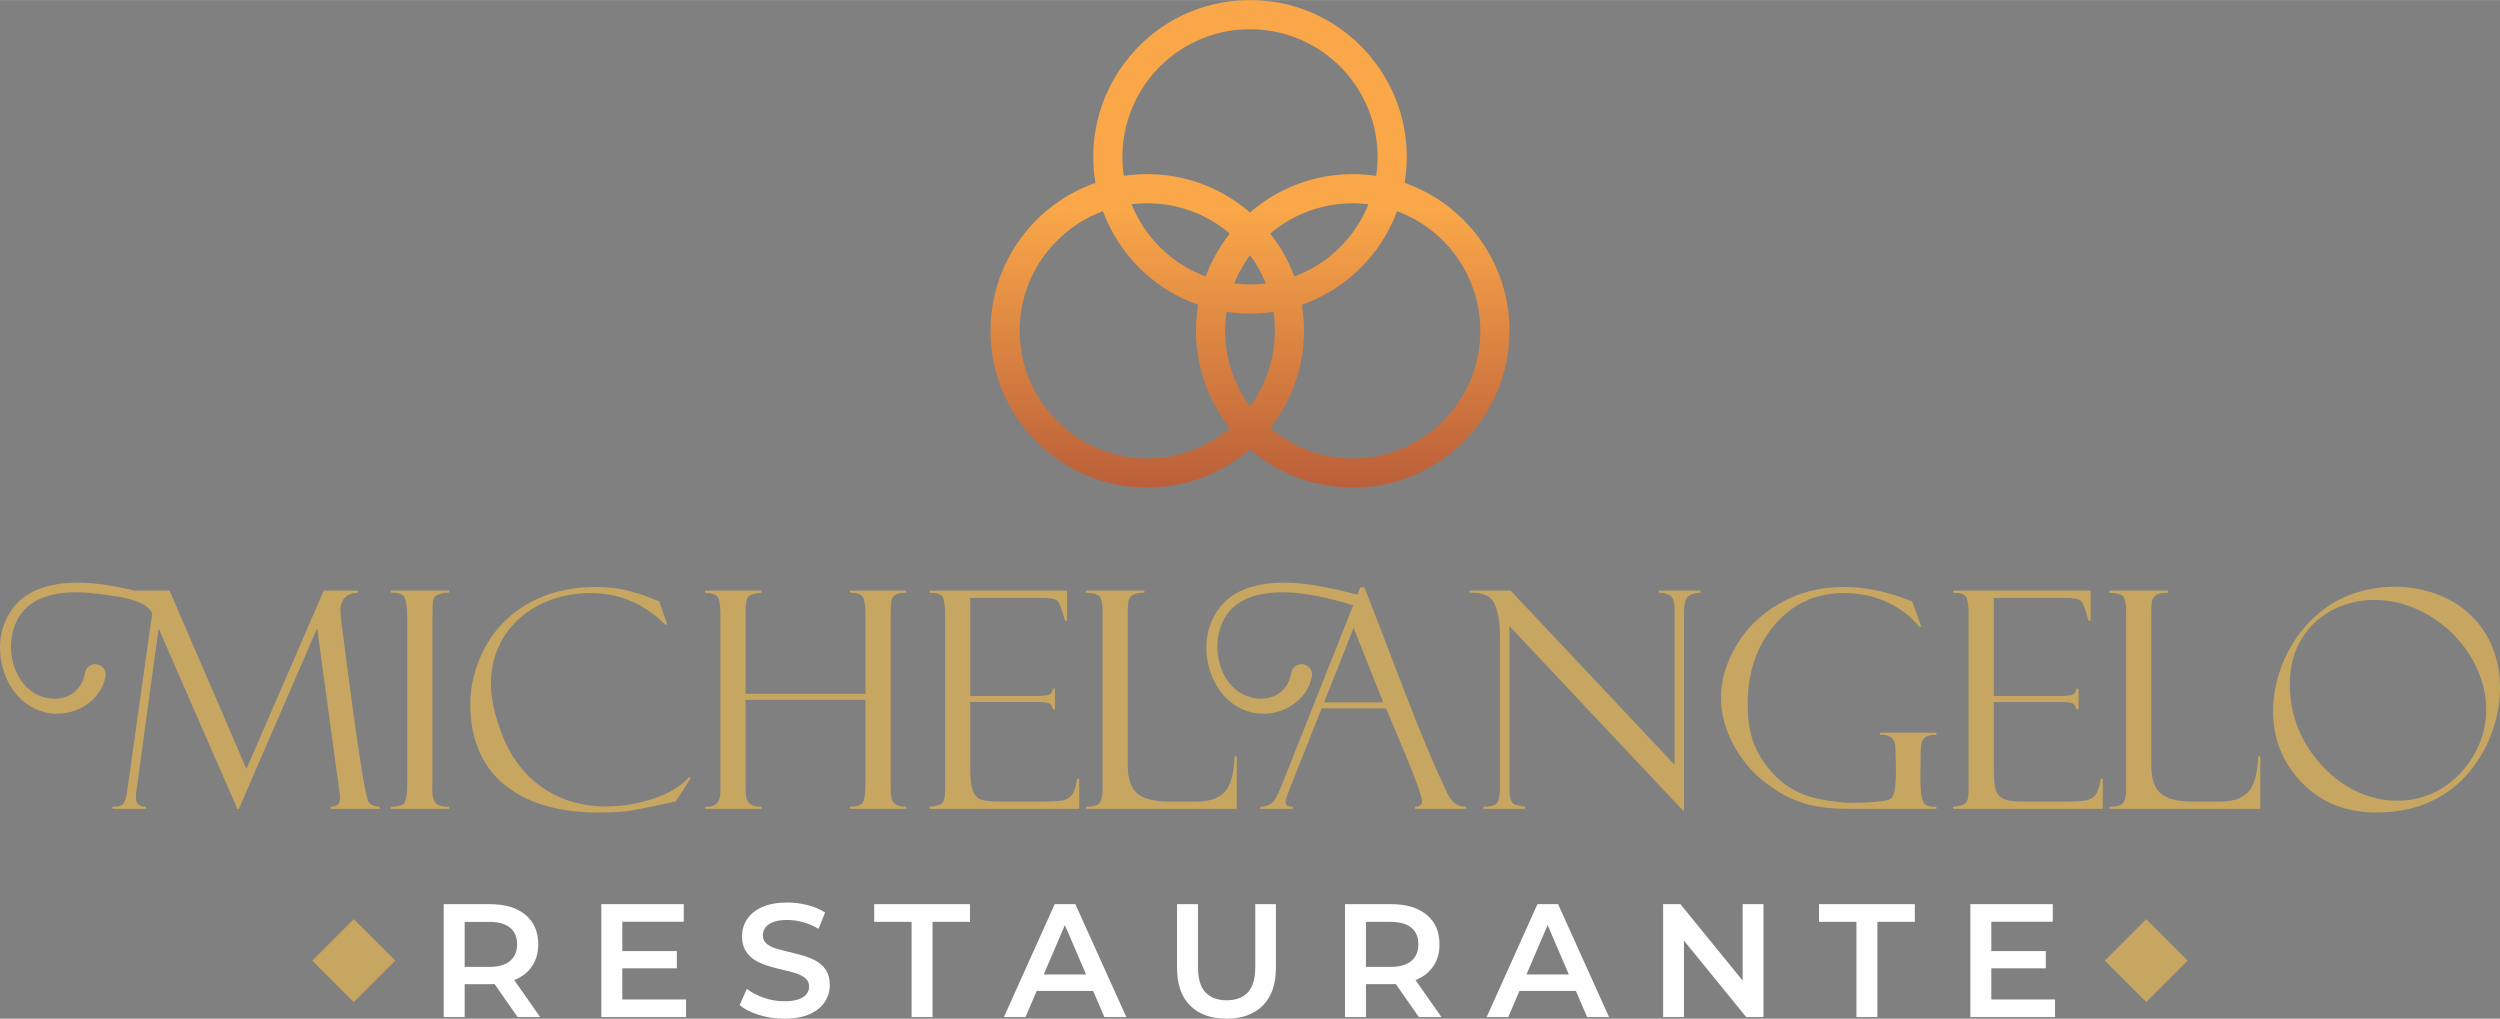 <?xml version="1.0" encoding="UTF-8"?>
<!DOCTYPE svg PUBLIC "-//W3C//DTD SVG 1.1//EN" "http://www.w3.org/Graphics/SVG/1.1/DTD/svg11.dtd">
<!-- Creator: CorelDRAW -->
<svg xmlns="http://www.w3.org/2000/svg" xml:space="preserve" width="800px" height="326px" version="1.1" style="shape-rendering:geometricPrecision; text-rendering:geometricPrecision; image-rendering:optimizeQuality; fill-rule:evenodd; clip-rule:evenodd"
viewBox="0 0 1015.81 413.88"
 xmlns:xlink="http://www.w3.org/1999/xlink"
 xmlns:xodm="http://www.corel.com/coreldraw/odm/2003">
 <rect x="0" y="0" width="1015.81" height="413.88" fill="#808080" stroke="none"/>
 <defs>
  <style type="text/css">
   <![CDATA[
    .fil1 {fill:#C7A661}
    .fil2 {fill:#FEFEFE;fill-rule:nonzero}
    .fil0 {fill:url(#id0)}
   ]]>
  </style>
  <linearGradient id="id0" gradientUnits="userSpaceOnUse" x1="491.3" y1="266.26" x2="491.3" y2="85.45">
   <stop offset="0" style="stop-opacity:1; stop-color:#943330"/>
   <stop offset="1" style="stop-opacity:1; stop-color:#F9A749"/>
  </linearGradient>
 </defs>
 <g id="Capa_x0020_1">
  <path class="fil0" d="M507.91 0c39.56,0 69.29,35.58 62.81,74.28 24.82,8.7 42.62,32.33 42.62,60.12 0,35.18 -28.52,63.69 -63.69,63.69 -15.97,0 -30.56,-5.88 -41.74,-15.58 -11.18,9.7 -25.78,15.58 -41.74,15.58 -35.18,0 -63.7,-28.51 -63.7,-63.69 0,-27.79 17.81,-51.42 42.63,-60.12 -6.48,-38.71 23.24,-74.28 62.81,-74.28zm59.75 85.78c-6.56,17.74 -20.8,31.76 -38.69,38.03 2.98,17.78 -1.63,35.95 -12.86,50.12 9.04,7.68 20.75,12.31 33.54,12.31 28.63,0 51.84,-23.21 51.84,-51.84 0,-22.3 -14.08,-41.3 -33.83,-48.62zm-8.49 -14.36c4.67,-31.25 -19.44,-59.57 -51.26,-59.57 -31.82,0 -55.94,28.32 -51.27,59.57 18.45,-2.77 37.14,2.61 51.26,14.88 14.13,-12.27 32.83,-17.65 51.27,-14.88zm-59.47 102.51c-11.22,-14.17 -15.84,-32.34 -12.86,-50.12 -17.89,-6.27 -32.13,-20.29 -38.69,-38.03 -19.75,7.32 -33.83,26.32 -33.83,48.62 0,28.63 23.21,51.84 51.85,51.84 12.79,0 24.49,-4.63 33.53,-12.31zm-9.81 -61.62c2.35,-6.35 5.68,-12.22 9.81,-17.44 -11.09,-9.42 -25.52,-13.69 -39.93,-11.92 5.42,13.55 16.4,24.28 30.12,29.36zm66.16 -29.36c-5.43,13.55 -16.41,24.28 -30.13,29.36 -2.35,-6.35 -5.68,-12.22 -9.81,-17.43 11.09,-9.43 25.52,-13.7 39.94,-11.93zm-48.14 82.19c-8.18,-11.07 -11.56,-24.89 -9.53,-38.47 6.3,0.95 12.75,0.95 19.05,0 2.03,13.58 -1.35,27.4 -9.52,38.47zm-6.4 -50c1.64,-4.11 3.8,-7.97 6.4,-11.48 2.59,3.51 4.75,7.37 6.4,11.48 -4.25,0.52 -8.56,0.52 -12.8,0z"/>
  <path class="fil1" d="M131.55 239.95l13.83 0 0 0.87c-4.71,0.24 -7.07,2.71 -7.07,7.44l0.37 4.17c1.26,9.09 8.7,70.24 11.2,73.63 0.7,0.93 2.16,1.5 4.38,1.71l0 0.86 -19.98 0 0 -0.86c2.63,0.08 3.95,-1.2 3.95,-3.85l-9.37 -68.67 -31.8 73.38 -0.62 0 -31.98 -73.26 -8.98 65.49c-0.17,1.01 -0.25,2.14 -0.25,3.41 0,2.32 1.35,3.5 4.07,3.5l0 0.86 -13.57 0 0 -0.86c2.06,0 3.37,-0.27 3.95,-0.78 0.57,-0.52 1.03,-1.32 1.36,-2.43 0.32,-1.09 0.57,-2.34 0.71,-3.7l10.1 -71.63c-2.52,-6.11 -16.23,-7.18 -22.27,-7.99 -9.87,-1.31 -20.33,-0.78 -27.21,4.33 -13.65,10 -8.92,37.15 8.95,38.28 7.01,0.3 11.99,-3.64 13.21,-10.51 0.41,-2.31 2.61,-3.85 4.92,-3.44 2.3,0.41 3.84,2.61 3.43,4.92 -1.81,10.13 -12.52,16.18 -22.13,15.05 -6.08,-0.8 -11.44,-4.05 -15.08,-8.97 -6.66,-9.14 -7.82,-22.67 -1.52,-32.26 8.46,-13.34 27.39,-12.93 40.28,-10.79 3.52,0.58 6.9,1.31 10.28,2.1l14.19 0 31.24 72.46 31.41 -72.46zm420.01 1.6c-5.71,-1.37 -11.13,-2.74 -16.97,-3.7 -12.88,-2.15 -31.82,-2.56 -40.27,10.79 -6.3,9.58 -5.14,23.11 1.52,32.25 3.64,4.93 9,8.18 15.08,8.98 9.61,1.12 20.32,-4.92 22.13,-15.06 0.41,-2.3 -1.13,-4.5 -3.43,-4.91 -2.31,-0.41 -4.51,1.13 -4.92,3.43 -1.22,6.87 -6.2,10.82 -13.21,10.51 -17.88,-1.13 -22.6,-28.27 -8.95,-38.28 6.88,-5.1 17.34,-5.64 27.21,-4.32 6.68,0.89 14.83,2.95 20.08,4.69l-29.32 73.82c-1.44,3.62 -2.78,5.86 -3.97,6.72 -1.21,0.86 -2.69,1.3 -4.46,1.3l0 0.86 13.2 0 0 -0.86c-1.98,0 -2.96,-0.66 -2.96,-2 0,-0.55 0.47,-2.03 1.39,-4.44l13.3 -33.52 26.15 0c1,2.48 14.65,33.61 14.65,37.74 0,1.48 -0.94,2.22 -2.83,2.22l0 0.86 20.72 0 0 -0.86c-3.33,0 -5.8,-1.71 -7.42,-5.1 -12.31,-25.7 -23.13,-57.19 -33.94,-84.07l-1.6 0 -1.18 2.95zm452.32 8.31c18.1,17.36 14.09,47.85 -1.87,65.28 -9.17,9.98 -21.32,14.97 -36.47,14.97 -12.29,0 -22.34,-4.03 -30.17,-12.07 -7.83,-8.05 -11.76,-17.72 -11.76,-28.98 0,-16.84 8.67,-33.67 22.71,-43 16.73,-11.15 42.74,-10.4 57.56,3.8zm1.19 57.08c12.56,-21.18 0.67,-46.74 -19.67,-57.8 -24.94,-13.59 -55.01,-0.62 -55.01,28.76 0,12.6 4.38,23.66 13.14,33.22 18.09,19.7 47.51,19.49 61.54,-4.18zm-147.83 21.69l0 -0.86c2.79,0 4.58,-0.52 5.43,-1.57 0.82,-1.04 1.23,-2.83 1.23,-5.36l0 -72.62c0,-2.57 -0.33,-4.42 -0.97,-5.57 -0.66,-1.13 -2.59,-1.75 -5.81,-1.83l0 -0.87 23.8 0 0 0.87c-2.2,0 -3.74,0.29 -4.63,0.84 -0.88,0.56 -1.46,1.23 -1.74,1.99 -0.27,0.77 -0.42,2.49 -0.42,5.18l0 62.27c0,5.34 1.28,9.1 3.85,11.28 2.57,2.2 6.97,3.29 13.19,3.29l10.84 0c5.22,0 9.04,-1.3 11.47,-3.86 2.42,-2.57 3.78,-7.4 4.07,-14.52l0.86 0 0 21.34 -61.17 0zm-63.64 -87.81l0 -0.87 55.87 0 0 12.21 -0.86 0c-1.22,-4.56 -2.22,-7.23 -3.05,-8.03 -0.84,-0.8 -2.85,-1.21 -6.08,-1.21l-29.35 0 0 39.83 27.25 0c2.72,0 4.42,-0.25 5.14,-0.76 0.72,-0.49 1.11,-1.23 1.15,-2.2l0.87 0 0 8.39 -0.87 0c-0.2,-1.17 -0.68,-1.96 -1.42,-2.37 -0.73,-0.39 -2.11,-0.59 -4.15,-0.59l-27.97 0 0 27.38c0,11.06 1.63,13.07 12.37,13.07l15.7 0c5,0 8.19,-0.17 9.58,-0.51 1.38,-0.33 2.55,-1.03 3.52,-2.04 0.97,-1.03 1.73,-3.25 2.24,-6.7l0.86 0 0 12.21 -60.8 0 0 -0.86c2.06,-0.13 3.62,-0.52 4.69,-1.18 1.07,-0.65 1.6,-2.38 1.6,-5.16l0 -71.75c0,-3.25 -0.29,-5.55 -0.84,-6.87 -0.58,-1.33 -2.39,-1.99 -5.45,-1.99zm-6.76 86.95l0 0.86 -35.77 0c-13.4,0 -23.11,-2.35 -33.81,-10.71 -10.42,-8.06 -17.99,-21.16 -17.99,-34.51 0,-7.09 2.08,-14.14 6.23,-21.17 4.17,-7.03 10.07,-12.77 17.76,-17.17 7.67,-4.39 16.36,-6.6 26.09,-6.6 8.71,0 17.92,1.96 27.64,5.84l3.68 10.32 -0.82 0c-3.1,-3.94 -7.32,-7.21 -12.68,-9.8 -5.37,-2.59 -11.35,-3.89 -17.93,-3.89 -11.45,0 -20.84,4.3 -28.14,12.91 -7.31,8.59 -10.97,19.26 -10.97,32.03 0,10.32 1.9,18.34 8.59,26.43 6.35,7.73 13.59,11.32 23.39,12.87 4.71,0.74 8.45,1.06 11.2,0.98l4.77 -0.12c5.39,-0.21 8.74,-0.7 10.09,-1.5 3.13,-1.88 2.02,-15.77 2.02,-19.57 0,-2.61 -0.54,-4.36 -1.62,-5.26 -1.1,-0.91 -2.66,-1.3 -4.67,-1.17l0 -0.87 22.94 0 0 0.87c-2.55,0 -4.28,0.49 -5.12,1.5 -0.86,1 -1.29,2.94 -1.29,5.79 0,3.99 -0.68,17.16 1.1,20.09 0.74,1.23 2.1,1.85 4.05,1.85l1.26 0zm-112.83 -87.82l17.02 0 0 0.87c-2.55,0.08 -4.32,0.64 -5.3,1.66 -0.99,1.01 -1.48,3.17 -1.48,6.48l0 80.78 -70.92 -75.36 0 65.62c0,2.09 0.17,3.63 0.48,4.64 0.32,1.01 0.78,1.69 1.35,2.04 0.6,0.37 2.1,0.72 4.46,1.09l0 0.86 -16.89 0 0 -0.86c3.04,0 4.93,-0.54 5.67,-1.63 0.74,-1.09 1.11,-3.68 1.11,-7.77l0 -60.04c0,-5.24 -0.74,-9.54 -2.2,-12.87 -1.46,-3.35 -4.83,-4.89 -10.13,-4.64l0 -0.87 16.63 0 66.62 70.78 0 -62.63c0,-3.38 -0.6,-5.43 -1.79,-6.17 -1.22,-0.74 -2.76,-1.11 -4.63,-1.11l0 -0.87zm-136.01 45.39l24.03 0 -12.03 -30.24 -12 30.24zm-96.65 43.29l0 -0.86c2.8,0 4.59,-0.52 5.43,-1.57 0.82,-1.04 1.23,-2.83 1.23,-5.36l0 -72.62c0,-2.57 -0.32,-4.42 -0.96,-5.57 -0.66,-1.13 -2.59,-1.75 -5.82,-1.83l0 -0.87 23.8 0 0 0.87c-2.19,0 -3.74,0.29 -4.62,0.84 -0.89,0.56 -1.46,1.23 -1.75,1.99 -0.27,0.77 -0.41,2.49 -0.41,5.18l0 62.27c0,5.34 1.27,9.1 3.84,11.28 2.57,2.2 6.97,3.29 13.2,3.29l10.83 0c5.22,0 9.05,-1.3 11.47,-3.86 2.43,-2.57 3.79,-7.4 4.07,-14.52l0.87 0 0 21.34 -61.18 0zm-63.63 -87.81l0 -0.87 55.86 0 0 12.21 -0.86 0c-1.21,-4.56 -2.22,-7.23 -3.04,-8.03 -0.84,-0.8 -2.86,-1.21 -6.09,-1.21l-29.35 0 0 39.83 27.26 0c2.71,0 4.42,-0.25 5.14,-0.76 0.72,-0.49 1.11,-1.23 1.15,-2.2l0.86 0 0 8.39 -0.86 0c-0.21,-1.17 -0.68,-1.96 -1.42,-2.37 -0.74,-0.39 -2.12,-0.59 -4.15,-0.59l-27.98 0 0 27.38c0,4.15 0.39,7.13 1.15,8.94 0.77,1.83 1.98,2.98 3.66,3.43 1.67,0.47 4.2,0.7 7.57,0.7l15.7 0c5,0 8.18,-0.17 9.58,-0.51 1.38,-0.33 2.55,-1.03 3.51,-2.04 0.97,-1.03 1.73,-3.25 2.24,-6.7l0.87 0 0 12.21 -60.8 0 0 -0.86c2.05,-0.13 3.61,-0.52 4.68,-1.18 1.07,-0.65 1.61,-2.38 1.61,-5.16l0 -71.75c0,-3.25 -0.29,-5.55 -0.85,-6.87 -0.57,-1.33 -2.38,-1.99 -5.44,-1.99zm-26.05 43.53l-48.71 0 0 34.15c0,3.2 0.14,5.26 0.45,6.14 0.29,0.89 0.86,1.63 1.69,2.22 0.8,0.6 2.24,0.91 4.27,0.91l0 0.86 -22.94 0 0 -0.86c4.2,0.28 6.29,-1.75 6.29,-6.09l0 -71.34c0,-4.05 -0.33,-6.62 -1.01,-7.71 -0.65,-1.09 -2.42,-1.69 -5.28,-1.81l0 -0.87 22.94 0 0 0.87c-2.51,0.16 -4.21,0.64 -5.1,1.44 -0.88,0.8 -1.31,2.44 -1.31,4.93l0 34.7 48.71 0 0 -31.74c0,-3.62 -0.3,-6.06 -0.94,-7.38 -0.64,-1.29 -2.43,-1.95 -5.35,-1.95l0 -0.87 22.82 0 0 0.87c-1.79,0 -3.14,0.2 -4.01,0.64 -0.88,0.41 -1.48,1.06 -1.81,1.95 -0.31,0.88 -0.47,3.12 -0.47,6.74l0 68.1c0,3.49 0.16,5.67 0.47,6.53 0.33,0.87 0.89,1.59 1.69,2.14 0.8,0.56 2.18,0.85 4.13,0.85l0 0.86 -22.82 0 0 -0.86c2.51,0 4.2,-0.5 5.04,-1.5 0.84,-1.01 1.25,-3.73 1.25,-8.14l0 -33.78zm-83.84 -40.06l3.31 9.48 -0.82 0c-8.6,-8.55 -18.71,-12.83 -30.36,-12.83 -21.78,0 -40.48,14.05 -40.48,36.86 0,6.29 1.65,13.54 4.96,21.72 7.15,17.68 22.52,28.12 41.6,28.12 6.66,0 13.18,-1.07 19.57,-3.2 6.39,-2.16 11.16,-5.04 14.29,-8.64l0.86 0.25 -6.21 9.58c-10.03,2.18 -16.55,3.47 -19.53,3.88 -3,0.39 -7.01,0.6 -12.02,0.6 -28.59,0 -51.9,-12.55 -51.9,-43.95 0,-8.12 2.05,-15.95 6.16,-23.45 9.02,-16.38 26.12,-24.24 44.36,-24.24 5,0 9.29,0.46 12.93,1.36 3.64,0.93 6.66,1.85 9.07,2.84l3.96 1.5c0.13,0.04 0.21,0.08 0.25,0.12zm-85.35 -4.34l0 0.87c-1.15,-0.12 -2.44,0.06 -3.86,0.53 -1.42,0.5 -2.26,1.2 -2.53,2.12 -0.27,0.93 -0.39,3.1 -0.39,6.56l0 68.1c0,2.91 -0.58,7.1 2.2,8.81 0.84,0.56 2.39,0.83 4.58,0.83l0 0.86 -23.67 0 0 -0.86c2.98,0 4.85,-0.58 5.57,-1.71 0.72,-1.15 1.09,-3.76 1.09,-7.81l0 -67.44c0,-4.22 -0.42,-6.97 -1.22,-8.29 -0.8,-1.29 -2.63,-1.87 -5.44,-1.7l0 -0.87 23.67 0z"/>
  <polygon class="fil1" points="143.75,373.44 160.59,390.29 143.75,407.13 126.9,390.29 "/>
  <polygon class="fil1" points="872.07,373.44 888.91,390.29 872.07,407.13 855.22,390.29 "/>
  <path class="fil2" d="M180.29 413.23l0 -45.88 18.81 0c6.12,0 10.91,1.44 14.39,4.32 3.47,2.89 5.21,6.88 5.21,12 0,3.36 -0.79,6.26 -2.36,8.68 -1.58,2.43 -3.82,4.28 -6.72,5.57 -2.91,1.29 -6.39,1.94 -10.46,1.94l-14.15 0 3.8 -3.87 0 17.24 -8.52 0zm30.02 0l-11.6 -16.65 9.11 0 11.66 16.65 -9.17 0zm-21.5 -16.32l-3.8 -4.07 13.76 0c3.76,0 6.59,-0.81 8.49,-2.42 1.9,-1.62 2.85,-3.87 2.85,-6.75 0,-2.93 -0.95,-5.18 -2.85,-6.75 -1.9,-1.58 -4.73,-2.36 -8.49,-2.36l-13.76 0 3.8 -4.2 0 26.55zm55.53 16.32l0 -45.88 33.49 0 0 7.14 -24.97 0 0 31.59 25.89 0 0 7.15 -34.41 0zm7.86 -19.8l0 -7.01 22.81 0 0 7.01 -22.81 0zm66.41 20.45c-3.58,0 -7.01,-0.51 -10.29,-1.54 -3.28,-1.02 -5.88,-2.35 -7.8,-3.96l2.95 -6.62c1.84,1.44 4.11,2.64 6.82,3.6 2.71,0.96 5.48,1.44 8.32,1.44 2.4,0 4.35,-0.26 5.84,-0.78 1.48,-0.53 2.57,-1.24 3.27,-2.13 0.7,-0.9 1.05,-1.91 1.05,-3.05 0,-1.4 -0.5,-2.52 -1.51,-3.38 -1,-0.85 -2.3,-1.53 -3.9,-2.03 -1.59,-0.5 -3.36,-0.97 -5.31,-1.41 -1.94,-0.43 -3.89,-0.95 -5.83,-1.54 -1.94,-0.59 -3.71,-1.35 -5.31,-2.29 -1.59,-0.94 -2.89,-2.2 -3.9,-3.77 -1,-1.57 -1.51,-3.58 -1.51,-6.03 0,-2.49 0.67,-4.77 2,-6.85 1.34,-2.08 3.37,-3.74 6.1,-4.98 2.73,-1.25 6.19,-1.87 10.39,-1.87 2.75,0 5.48,0.35 8.19,1.05 2.71,0.7 5.07,1.7 7.08,3.01l-2.69 6.62c-2.05,-1.22 -4.17,-2.13 -6.36,-2.72 -2.18,-0.59 -4.28,-0.88 -6.29,-0.88 -2.36,0 -4.27,0.28 -5.73,0.85 -1.47,0.57 -2.54,1.31 -3.22,2.23 -0.67,0.92 -1.01,1.97 -1.01,3.15 0,1.39 0.49,2.52 1.47,3.37 0.99,0.85 2.28,1.52 3.87,2 1.6,0.48 3.38,0.95 5.34,1.41 1.97,0.46 3.92,0.97 5.87,1.54 1.94,0.57 3.71,1.31 5.31,2.23 1.59,0.92 2.88,2.16 3.87,3.73 0.98,1.58 1.47,3.57 1.47,5.97 0,2.45 -0.67,4.71 -2,6.78 -1.33,2.08 -3.37,3.74 -6.13,4.98 -2.75,1.25 -6.22,1.87 -10.42,1.87zm51.79 -0.65l0 -38.67 -15.2 0 0 -7.21 38.93 0 0 7.21 -15.21 0 0 38.67 -8.52 0zm37.51 0l20.64 -45.88 8.39 0 20.72 45.88 -8.92 0 -17.76 -41.36 3.41 0 -17.7 41.36 -8.78 0zm9.5 -10.62l2.3 -6.69 24.77 0 2.3 6.69 -29.37 0zm80.96 11.27c-6.29,0 -11.22,-1.77 -14.78,-5.31 -3.56,-3.54 -5.34,-8.65 -5.34,-15.33l0 -25.89 8.52 0 0 25.56c0,4.72 1.02,8.15 3.05,10.29 2.03,2.14 4.9,3.21 8.62,3.21 3.71,0 6.57,-1.07 8.58,-3.21 2.01,-2.14 3.02,-5.57 3.02,-10.29l0 -25.56 8.39 0 0 25.89c0,6.68 -1.78,11.79 -5.34,15.33 -3.56,3.54 -8.47,5.31 -14.72,5.31zm48.13 -0.65l0 -45.88 18.81 0c6.11,0 10.91,1.44 14.38,4.32 3.48,2.89 5.21,6.88 5.21,12 0,3.36 -0.78,6.26 -2.36,8.68 -1.57,2.43 -3.81,4.28 -6.71,5.57 -2.91,1.29 -6.39,1.94 -10.46,1.94l-14.16 0 3.81 -3.87 0 17.24 -8.52 0zm30.01 0l-11.6 -16.65 9.11 0 11.67 16.65 -9.18 0zm-21.49 -16.32l-3.81 -4.07 13.77 0c3.76,0 6.59,-0.81 8.49,-2.42 1.9,-1.62 2.85,-3.87 2.85,-6.75 0,-2.93 -0.95,-5.18 -2.85,-6.75 -1.9,-1.58 -4.73,-2.36 -8.49,-2.36l-13.77 0 3.81 -4.2 0 26.55zm49.04 16.32l20.64 -45.88 8.39 0 20.71 45.88 -8.91 0 -17.76 -41.36 3.41 0 -17.7 41.36 -8.78 0zm9.5 -10.62l2.29 -6.69 24.78 0 2.29 6.69 -29.36 0zm62.21 10.62l0 -45.88 7.02 0 28.77 35.32 -3.47 0 0 -35.32 8.45 0 0 45.88 -7.01 0 -28.77 -35.33 3.47 0 0 35.33 -8.46 0zm78.54 0l0 -38.67 -15.21 0 0 -7.21 38.94 0 0 7.21 -15.21 0 0 38.67 -8.52 0zm46.29 0l0 -45.88 33.49 0 0 7.14 -24.97 0 0 31.59 25.89 0 0 7.15 -34.41 0zm7.86 -19.8l0 -7.01 22.81 0 0 7.01 -22.81 0z"/>
 </g>
</svg>
